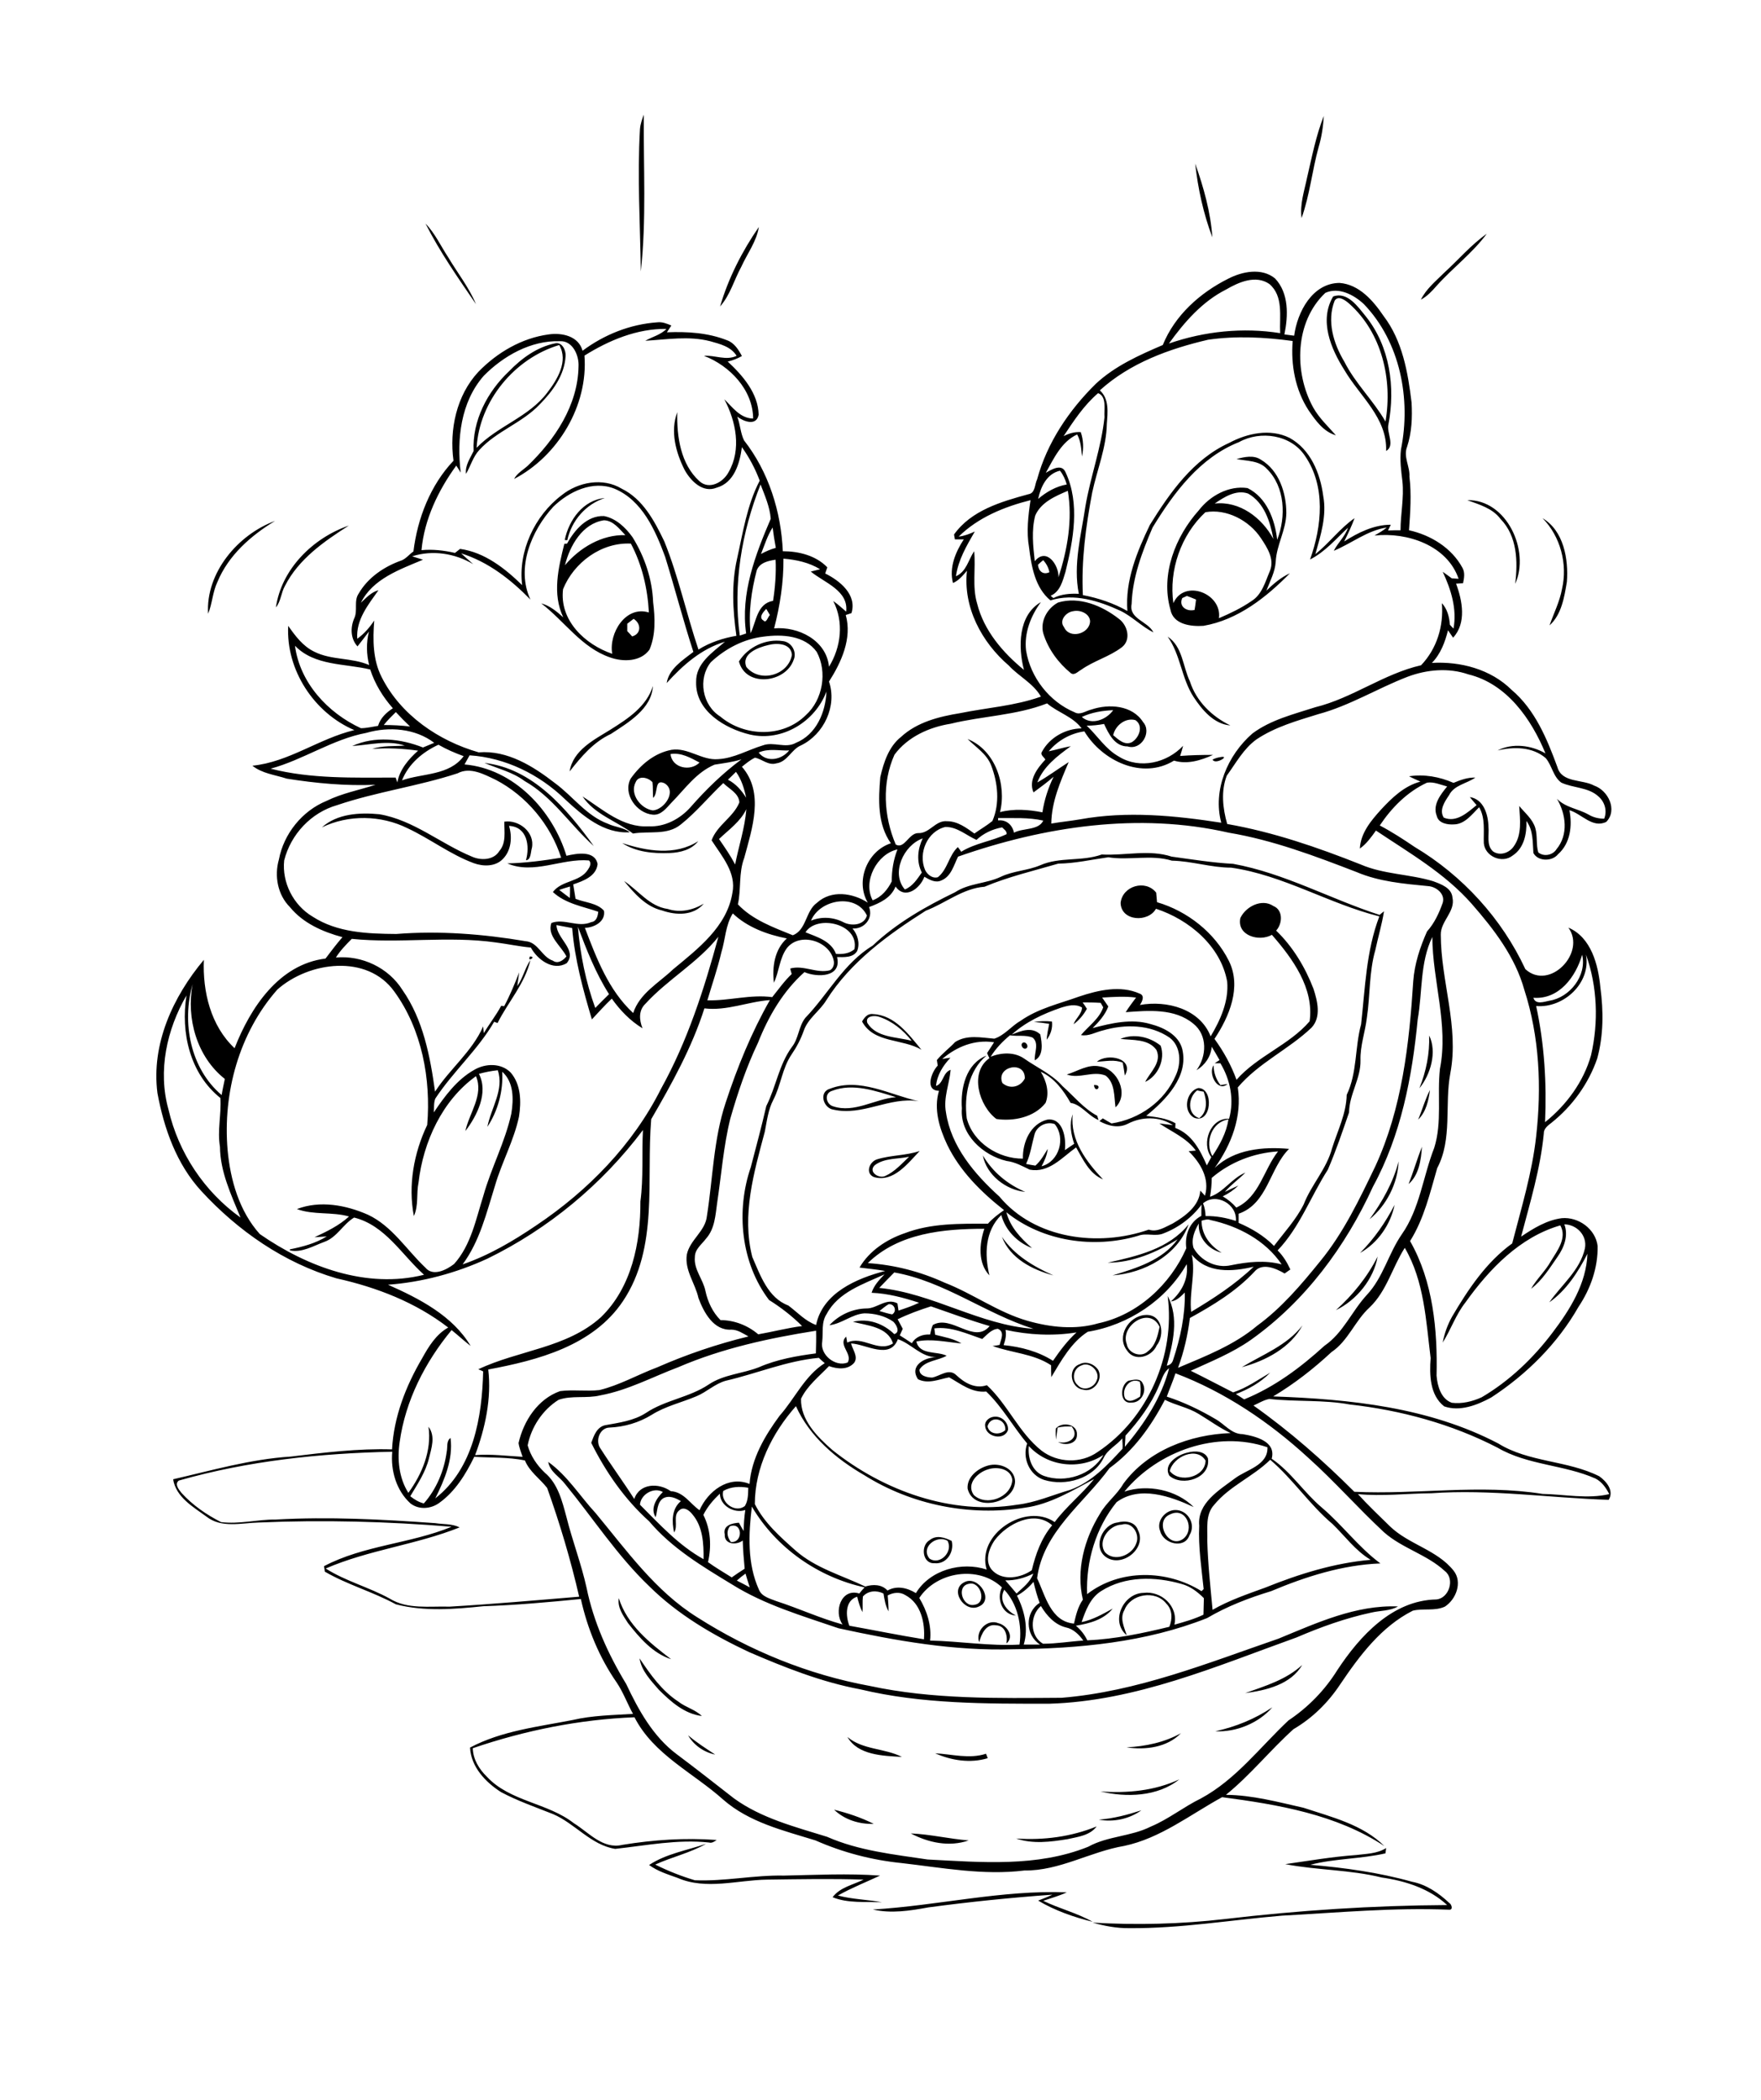 <?xml version="1.0" encoding="utf-8"?>
<!-- Generator: Adobe Illustrator 21.0.2, SVG Export Plug-In . SVG Version: 6.00 Build 0)  -->
<svg version="1.2" baseProfile="tiny" id="Layer_1" xmlns="http://www.w3.org/2000/svg" xmlns:xlink="http://www.w3.org/1999/xlink"
	 x="0px" y="0px" viewBox="0 0 831 991" overflow="scroll" xml:space="preserve">
<path d="M411.9,901c30.5-1.8,60.8-9.3,91.5-8.1c-3.6,1.7-7.4,2.7-11.1,4c7.6,3.7,15.9,5.7,23.3,9.9c-8.9-2.2-17.8-5.3-25.7-10
	c2.2-0.9,4.5-1.7,6.7-2.8c-19.6,1.4-39.1,3.4-58.5,6C429.4,901.6,420.5,903,411.9,901 M639.9,875.3c4.8-0.6,10-0.6,14.2-3.3
	c-0.1,0.6-0.2,1.9-0.3,2.5c-11.7,2.7-23.9,2.4-35.5,5.4c16.2,1.4,32.3,3.6,48,8c6.8,1.3,12.7,5.4,17.7,10.1c1,0.6,1.8,3.2-0.1,3.1
	c-26.3-1.1-52.6,1.4-78.9,2.8c-24,2-47.9,6.1-72,5.9c-5.9,0.1-11.7-1-17.4-2.6c20.8,1.2,41.7,0.7,62.4-1.7
	c34.8-4.1,69.8-6.4,104.9-6.6c-8.4-7.8-19.7-11.4-30.9-13c-14.9-3.7-30.4-3.4-45.5-6.3C617.7,878,628.7,876.1,639.9,875.3
	 M306.3,880c8-5.3,17.9-6.9,26.9-10c-7.5,4.3-16.1,6.2-24,9.8c6,3,12.3,5.5,18.7,7.4c14,0.6,28-2.5,42-2.2c15.1-0.3,30.3-1.1,45.4,0
	c-6.7,3.1-13.5,5.8-19.9,9.4c6.8,1.8,13.9,1.9,20.8,3.2c-7.8-0.4-16,0.6-23.3-2.4c3.5-4.7,9.6-5.8,14.6-8.3
	c-15.1-0.5-30.4-0.2-45.5,0c-14,0.2-28.8,5-42.2-0.8C315.1,884.4,310.4,883,306.3,880 M429.8,865.1c9.2,0.4,18.2,2.6,27.3,3.3
	C448,871.6,438.1,869.5,429.8,865.1 M479.5,867.5c12.9,0.9,26-0.8,38-5.7c-3.2,4.3-8.8,4.9-13.7,6
	C495.8,869.1,487.4,870.2,479.5,867.5 M518.5,858.6c6.9-0.5,13.6-2.3,20.1-4.4C532.9,858.3,525.4,859.9,518.5,858.6 M393.6,853.9
	c6.4,1.6,12.8,3.7,18.7,6.7C405.5,860.8,398.6,858.7,393.6,853.9 M519.3,845.3c12.7,0.9,25.6-0.3,37.2-5.7
	C546.3,847.8,531.5,848.2,519.3,845.3 M441.3,827.3c8,0.4,16.1,2.8,24,0.2c0.2,0.5,0.6,1.6,0.8,2.1
	C457.9,832.1,449,830.7,441.3,827.3 M399.9,819.6c7.2,6.1,17.4,5.2,25.7,9.4C416.7,828.5,404.8,828.2,399.9,819.6 M324.7,818.8
	c4,3.4,8.4,6.2,12.8,9.1C332.2,826.8,327.4,823.5,324.7,818.8 M531.6,824.5c9-0.5,17.8-2.3,25.7-6.7
	C550.7,824.6,540.5,825.8,531.6,824.5 M573.5,816.9c9.6-2.1,18.7-5.8,26.9-11.3C593.9,813.1,583.3,817.4,573.5,816.9 M587.6,798.9
	c9.5-3.4,19.3-6.3,26.9-13.3C609.1,794.9,597.4,797.6,587.6,798.9 M301.8,782.5c5.1,7.6,10.5,15.3,18.3,20.4
	c3.4,2.7,7.9,3.7,11.1,6.8c-8.3-1-14.8-6.9-20.4-12.5C307.1,792.9,302.7,788.4,301.8,782.5 M462.1,774.9c-2-5.3,3.8-11.2,9-9
	c4,0.9,7.8,6.3,3.8,9.6c0.7-3.6-0.5-8.5-4.9-8.6C465.3,766.1,463,771.1,462.1,774.9 M292,754.1c4,12.7,14.6,21.1,24.7,28.8
	c-8.7-2.8-15-10.2-20.4-17.1C294,762.2,291.3,758.5,292,754.1 M457.3,747.3c-6.3,1-3.1,11.3,2.6,9.9
	C465.8,756.4,462.7,746,457.3,747.3 M455.4,746.4c6.4-2.9,13.8,8.5,6.6,11.6C455.2,761.4,447.5,749.9,455.4,746.4 M438.6,735.4
	c4.9,3.4,11.4-3.3,8.5-8.4C441.9,724.1,434.3,730.1,438.6,735.4 M438.7,726.7c3.2-2.6,7.2-1.2,10.4,0.4c1.3,5.2-2.4,11.1-8.1,10.5
	C435.2,738,434.3,729.2,438.7,726.7 M529.3,719.4c-5.9,0.1-11.6,7.8-7.8,13.1c4.5,4.7,12.8,1.3,14.7-4.3
	C538,723.9,534.3,717.8,529.3,719.4 M527.3,718.4c3.6-1,8.3-0.5,9.7,3.6c4.5,8.7-8,18.3-15.5,12.4
	C515.6,729.6,520.4,719.2,527.3,718.4 M552.3,714.5c-8,3.1-1,16.5,5.9,11.7C564.1,721.9,559.8,710.9,552.3,714.5 M554.4,712.5
	c6-0.2,10.2,6.6,6.9,11.9c-2.3,6.7-12.3,4-13.8-1.9C545.5,717.9,549.7,712.7,554.4,712.5 M466.3,693.3c-4.9,1.4-10.5,6.8-6.8,12.1
	c5.9,5.6,17.7,1.2,18.2-7.1C477.1,693,470.5,691.9,466.3,693.3 M466.3,691.5c5.4-1.5,12.5,1.3,12.7,7.5
	c-0.3,10.6-19.7,14.7-22.4,3.4C456.2,696.9,461.5,692.8,466.3,691.5 M258.7,689.8c9.1,6.5,14.9,16.1,22.4,24.2
	c14.6,17.6,28.2,36.8,47.9,49.1c24.8,15.8,52.5,27.1,81.4,32.4c29.7,6.4,60.3,5.8,90.6,5.6c35.6-2.9,68.9-16.4,102.3-27.9
	c18-7.4,36.5-16,56.4-15.2c-3.8,2.2-8.4,1.9-12.6,2.9c-12.1,2.6-23.8,6.8-35.2,11.7c-37.9,13.6-75.9,30.1-116.8,31.3
	c-29.8,0-60,0.2-89.2-6.8c-18.2-3.4-35.6-10.3-52.5-17.6c-17-8-33.6-17.7-47-31c-15.1-14.4-26.5-32.1-39.7-48.2
	C264.1,696.8,259.5,694.5,258.7,689.8 M552,694.1c4.6,5.9,16.7,3,16.9-4.9C564.8,682.3,553.6,687.3,552,694.1 M560.4,685.4
	c3.2-0.9,8.1-0.9,9.6,2.7c1.5,9.4-12.1,13.6-18.2,8.2C548.7,690.8,555.8,686.4,560.4,685.4 M498.2,674.1c2.7-3.4,10.3-2.3,10,2.8
	c0.2,4.6-5.8,5.4-8.9,3.5c5,1.3,10.4-2.3,6.4-7.3c-2.2-0.1-4.5,0-6.6,0.5c-0.3,1.9-0.5,3.8-0.8,5.7
	C498.2,677.7,498.1,675.9,498.2,674.1 M466,673c0.8,3.9,5.8,4.3,8.4,1.8C474.8,669.4,467.5,667.6,466,673 M468.4,668.6
	c3.8-0.9,7.4,2.2,7.3,6c-1.7,5.4-10.5,3.5-10.8-1.7C464.5,670.8,466.5,669,468.4,668.6 M530.9,659.8c2,2.5,5.1,0.4,7.1-0.8
	c0.4-2.3,0.4-4.7-0.1-7C533.1,649.7,529,655.5,530.9,659.8 M532.5,651.5c2.2-0.4,5.6-1.4,6.7,1.2c2.2,3.8-0.7,9.3-5.3,9.1
	C528.1,662.5,528.5,653.5,532.5,651.5 M510.3,644.3c-3.8,1.3-4.8,6.7-1.7,9.3c2.6,3,7.6,1.3,8.9-2.2
	C519.5,647.4,514.3,642.2,510.3,644.3 M509.5,643.7c3.1-1.7,7,0,8.8,2.8c2.3,4.5-2.2,10.7-7.2,9.2
	C505.2,655,503.6,645.7,509.5,643.7 M586,645.1c9.9-6,21.3-10.2,28.6-19.7C609,635.9,597.3,642.1,586,645.1 M531.7,634.2
	c0.7,4.4,6.8,6.6,10,3.4c3.6-2.7,4.6-7.3,5.5-11.5C542.5,616,528.4,625.7,531.7,634.2 M540.2,620.5c8.2-0.8,9.7,9.2,5.6,14.4
	c-2.3,5.4-10.5,7.8-14,2.3C526.7,630.6,532.6,621.1,540.2,620.5 M630.4,618.2c8-7.2,14.8-15.6,19.7-25.3
	C648.2,603.7,640.1,613.5,630.4,618.2 M472.8,583.6c5.9,8.7,14.9,14,24.3,18.2C487.1,599.1,476.7,593.8,472.8,583.6 M522.7,595.8
	c13.8-3.1,28.8-6.4,38.2-18.1c-5.3,14.7-21,23-35.9,24.1c11.2-3.4,23.5-7.1,30.7-17C545.8,590.9,534.5,595.8,522.7,595.8
	 M641.8,591.2c6.7-6.7,12-14.4,16.3-22.7C656.2,577.8,650.2,586.5,641.8,591.2 M646.3,575.3c6-8.3,11.1-17.3,13.7-27.3
	C659.6,558.3,654.3,568.8,646.3,575.3 M463.8,545.2c4.6,7.8,11.6,13.6,20,17.2C474.7,561.5,465.5,554.4,463.8,545.2 M412.8,549.8
	c-3.3,3.1,1.9,6.5,4.9,5.1c4.5-2,7.8-5.8,11.3-9.1C423.7,547,417.4,546.3,412.8,549.8 M414,547c6.5-2,13.5-1.7,20-3.9
	c-5.6,5.8-12.4,15-21.6,12.3C408.1,553.6,410.3,548,414,547 M664.7,558.7c2.3-5.8,4-11.8,6.3-17.6
	C670.6,547.3,669.6,554.4,664.7,558.7 M669.2,528.3c2-4.7,3.3-9.6,5.6-14C674.1,519.3,673,524.6,669.2,528.3 M565.9,527.6
	c4-3,3.6-8.3,2.1-12.5c-0.8-0.1-2.4-0.4-3.1-0.6C560.6,517.9,560.1,525.7,565.9,527.6 M565.4,513.4c7.6-0.1,6.4,17.2-1.9,14
	C558,524.4,559.7,515,565.4,513.4 M516.2,512C520.8,511.6,516.9,516.6,516.2,512 M392.7,514.7c-3.9,1.1-3,6.3,0.4,7.3
	c10.1,3.4,19.7-3.5,29.7-4.3C413.3,514.8,402.5,510.9,392.7,514.7 M391.7,513.7c14-5.4,28.2,2.9,41.8,5.9c-13.8-2.2-26.5,7.1-40.1,4
	C388.5,523,386.2,515.2,391.7,513.7 M579.3,511.5c-4.9,4.1-9.3-5.2-6.6-8.8c0,3.4,1.1,6.5,3.2,9.3
	C577,511.8,578.2,511.7,579.3,511.5 M503.4,507c5.1-1.5,10-5,15.6-3.8c8.4,1.1,13.9,13.1,7.4,19.3c-0.7-5.1-0.2-11.6-4.7-15
	C515.7,505.1,509.4,509.2,503.4,507 M517.6,501c5-4.3,17.9-1.6,13.2,6.5c-0.3-2.1-0.6-4.1-1-6.1C525.8,499.8,521.7,500.8,517.6,501
	 M488.2,535.2c-1.3,4.7-1.9,9.5-4,14c1.5,0.3,2.9,0.6,4.4,0.8c2.5-2.2,4.1-5.1,5.8-7.9c-0.3,3-1.5,5.6-2.9,8.2
	c8.4-2.2,11.5-13.5,6.2-19.9C493.9,529,489.3,531.3,488.2,535.2 M453.9,523c-0.7-9.4,1.9-21.1,11.6-24.9
	c-8.5,7.1-10.6,19.1-9.3,29.6c3,11.5,15,19.1,26.5,19c-0.2-7.6,3.5-16.4,11.5-18.4c7.5-1,9,8.9,8.3,14.4c1.5-1,2.9-2,4.4-3
	c-1.5-4.5-2.4-9.4-0.7-13.9c-1.3,12.2,6.5,22.4,14.3,30.7c-6.5-2.7-9.4-9.4-12.7-15.1c-6.6,4.7-12.8,12.2-21.9,10.5
	c-3.5-1.7-6.9-3.6-10.9-4.1C463.9,545.2,452.9,535.3,453.9,523 M482.4,492.2c1.3-1.2,3.2,1.1,2.1,2.3
	C483.2,495.7,481.3,493.4,482.4,492.2 M674.4,488.6c3.8,7.7,0.7,18.4-4.6,24.9C673,505.5,674.7,497.1,674.4,488.6 M528.7,490.2
	c6.3-2.6,13.7-1.1,19,3.2c2.3,6.4-1.2,14.3-7.3,17.1c2.4-4.7,8-9.3,5.3-15.1C541.9,490.1,534.5,490.9,528.7,490.2 M487.9,482.2
	c2.8-0.4,5.6-0.5,8.5-0.2c0.4,3.1-0.6,6.2-2.5,8.6c0.2-2.5,0.7-5,1.2-7.5C492.7,482.7,490.3,482.4,487.9,482.2 M409.3,482.7
	c4.3,7,13.8,6.5,20.9,8.4c-3.9-5-9.2-9.3-15.3-11.3C412.8,479,408.1,479.3,409.3,482.7 M406.8,482c1.1-1.9,2.6-3.9,5.2-3.5
	c10.3,0.5,16.8,9.6,22.8,16.8C425.8,490,412.3,492.3,406.8,482 M250.1,451.3C253.4,451.4,248.5,454.3,250.1,451.3 M294.5,415.7
	c6.8,4.5,12,12,20.6,13.2c5.8,1.9,11.8,0.6,17-2.5c-4.9,5.8-13.1,5.5-19.7,3.2C304.7,427.8,299.3,421.5,294.5,415.7 M293.6,397.8
	c11.6,3.8,25,6.1,35.9-0.9c-3.2,4.1-8.5,5.4-13.5,5.6C308.4,402.8,300.2,402.1,293.6,397.8 M151.9,390.4c7.2-6.5,17.9-7.1,27.1-6.2
	c16.1,2.7,28.9,13.9,43.7,20c4.2,1.9,10.3,1.7,12.9-2.6c3.4-3.9,2.3-9.2,2.4-13.9c6.9-1,14.5,5,13,12.4c-0.6,1.9-0.4,5.7-2.8,5.8
	c1.9-6.7,0.6-15.8-8-16.2c1.6,5.2,1.1,11.6-2.9,15.6c-3.5,3.7-9.3,3.6-13.7,2c-11.1-4.1-20.6-11.5-31.3-16.5
	C179.8,384.6,164.5,384.3,151.9,390.4 M228.6,360c22.8,2.5,39,21.8,51.6,39.2c-11.1-9.9-19.4-23.2-32.7-30.7
	C241.9,364.3,235,362.7,228.6,360 M575.6,357.3c5.6-1.2-2.2,3.9-3.4,1.1C573.2,357.9,574.3,357.5,575.6,357.3 M288.2,344.2
	c8.1-5.1,16.9-10.8,19.9-20.5c-0.6,10.8-11.6,17.2-19.8,22.6c-8.2,3.8-14,10.7-19.5,17.7C270.4,353.9,280.5,349,288.2,344.2
	 M362.4,304.4c-4.7,1.1-12.7,4.1-10.2,10.3c6.3,7.7,19.8,4,21.5-5.7C373.3,303.4,366.4,303.3,362.4,304.4 M348.7,312.1
	c4.3-6.9,12.7-10.8,20.7-9.6c4.1,0.4,6.8,5.1,5.1,8.9C370.7,322.3,351.9,324.5,348.7,312.1 M551,300.4c7.1,4.7,7.1,14,10.5,21.1
	c3,9.4,10.4,16.6,19.1,20.8c-7.8-0.6-13.4-7.4-17.4-13.5C557.5,320,557.1,308.9,551,300.4 M506.4,288.4c-3.3,0.4-6.8,4.4-4.3,7.5
	c2.5,5.8,12,3.3,12.3-2.7C514.3,289.6,509.8,287.6,506.4,288.4 M499.3,284.3c10-3,20.8,1.5,28.7,7.7c4.1,3,5.9,9.9,1.4,13.4
	c-5.9,4.5-13.3,6.4-19.3,10.7c-1.4,0.7-3,2.7-4.7,1.6c-6-4.9-10.8-11.4-13.1-18.9C490.8,293.1,494.2,287,499.3,284.3 M130.2,286.6
	c2.6-18.1,17.5-32.8,34.4-38.6c-11.6,7.4-23.7,15.8-30.1,28.4C132.6,279.7,132.6,283.7,130.2,286.6 M98.2,289.6
	c-1.2-19.3,14.1-37.4,31.6-43.8c-11.4,6.9-22,16.2-27.2,28.8C100.3,279.4,100.2,284.8,98.2,289.6 M727.9,244.5
	c10,5.9,12.3,19.3,11.5,30c-1.2,7.2-2.5,15.5-8.2,20.6c2-5.7,4.8-11.2,5.9-17.2C739.8,266.2,736.4,253.1,727.9,244.5 M296,294.3
	c0,1.2,0,2.3,0,3.5c0.8,0.8,1.6,1.7,2.3,2.5c4.4-1.2,4.3-6.1,0.7-8.3C298,292.8,297,293.5,296,294.3 M265.7,278
	c-1.8,14.7,10.3,26.1,23.2,30.5c-1.7-9.7,6.3-22.9,17.3-19.5c-0.6-11.3-3.2-22.5-8.5-32.5C283.8,255.8,270.8,265.4,265.7,278
	 M266.6,266.7c7-8.3,17.4-14.5,28.5-14.2c-2.8-2.9-5.7-6.9-10.1-7C274.8,247,268.9,257.5,266.6,266.7 M267.6,256.5
	c3.5-6.4,9.4-13.3,17.4-13c5.7,1.1,10.2,5.4,13.5,10c5.7,9.2,9.3,19.8,9.7,30.6c0.9,7.4,1.3,15.3-1.7,22.4
	c-4.1,5.8-12.5,5.9-18.6,3.7c-13.5-4.6-21.5-17.1-32.5-25.5c4.1,1.1,7.4,3.9,10.4,6.6c-5.3-11.1-2.3-23.4,0.5-34.7
	C266.6,256.6,267.3,256.5,267.6,256.5 M692.4,236c18.6-0.4,29.7,23.9,22.6,39.5c1.3-10.5,1-22.5-6.9-30.6
	C704.3,239.8,698.1,238.1,692.4,236 M266.5,254.8c1.9-9.4,8.7-18.9,18.9-19.8c-9,2.9-15.7,10.7-17.7,19.9L266.5,254.8 M557.9,282.2
	c-1.8,4,2.1,6.5,5.8,5.6c0.3-1.6,0.5-3.2,0.7-4.9c-1.4-0.6-2.9-1.2-4.3-1.7C559.5,281.5,558.4,282,557.9,282.2 M568.8,241.7
	c-11.5,10.7-17.3,27.4-15.1,42.9c5.1-11.6,23.1-4.6,21.5,7.1c5.4-2.3,10.6-4.8,15.4-8.1c5-3.1,6.5-9.2,8.7-14.3
	c2.2-5.5-1.3-10.9-4.3-15.4C589.5,245.6,578.8,239.9,568.8,241.7 M573.2,237.6c11.8-1.3,22.3,6.7,27.7,16.7
	c-1.5-8.1-4.3-17.1-11.9-21.4C583.4,230.9,577.7,234.5,573.2,237.6 M583.5,216.6c3.7-1,8.1-2,11.5,0.3c8.6,5.1,12,15.7,12,25.2
	c-0.1,8-4.6,15-5,22.9c-0.3,4.9-2.7,9.2-4.4,13.7c3.3-3.2,6.9-6.3,11.1-8.2c-11.2,11.4-24.6,22-40.8,24.8
	c-5.9,0.4-14.3-0.6-15.6-7.7c-4.7-16.5,2.3-34.4,13.4-46.8c5.3-6.9,14.2-11.8,23-10.5c9.1,4.5,12.9,14.9,14,24.4
	c4.2-10.8,3.8-24.9-4.9-33.5C594.1,217.2,588.4,217.6,583.5,216.6 M224.9,211.3c9.9-10.3,24.7-14.5,33.4-26.1
	c4.7-6.1,10-14.8,5.6-22.4C242.8,169.1,226.2,189.2,224.9,211.3 M240.2,175.2c6-6.2,13.3-11.5,21.8-13.2c3.3-0.7,5.1,3.3,4.9,6
	c-0.5,9-6.1,16.6-12.2,22.8c-8.3,8.8-20.4,12.6-28.5,21.5c-3,3.2-4.1,7.6-6.3,11.3c-0.5-4,2-7.4,3.6-10.8
	C222.8,198.5,230,184.8,240.2,175.2 M629.8,141.9c-3.8,9.6-0.5,20.3,4.6,28.8c5.2,10.3,13.7,18.3,19.4,28.2
	c3.4-19.8-1.7-41.9-17.1-55.6C635,141.8,631.5,139.1,629.8,141.9 M629.1,139.9c6.8-2.5,11.8,5,15.5,9.5
	c11.3,14.2,13.9,33.3,10.6,50.8c-1,4,3.3,10-1.1,12.6c0.6-15.6-12.5-25.9-19.7-38.2C628,164.5,622.4,151.2,629.1,139.9 M492.2,775.6
	c6.4,0,12.7-1.1,19-1.5c-2-2.8-4.7-5.5-8.2-6.2c-5.3-1.3-9.1-5.6-11.8-10.1C485.9,762.3,485.9,772,492.2,775.6 M407.2,753.3
	c-0.3,2.5,0,4.9-0.2,7.4c-1.2-2.3-1.9-4.8-2.5-7.3c-5.8,1.8-5.5,9-3.7,13.7c11.7,2.1,23.4,4.5,35.2,6.4c0.6-7.7-1.4-16.9-8.7-20.8
	c-2.6-1.7-5.8-1.3-8.4,0.1c0.2,2.5,0.4,5,0.4,7.5c-1.5-2.6-1.9-5.5-2.4-8.4C413.7,750.3,409.7,750.5,407.2,753.3 M479.9,752.9
	c3.6,7.1,5.5,15.4,3.2,23.1c2.6,0,5.1,0,7.7,0c-7-4.5-7.3-15.1-0.2-19.7c-1.2-3.2-2.1-6.5-2.9-9.9
	C485.5,749,482.9,751.3,479.9,752.9 M519.7,750.7c-5.2,3.2-7.4,9.2-9.3,14.7c5.3-1.1,10-3.8,14.7-6.4c-4.3,5.3-10.9,7-17.4,8.1
	c2.3,1.9,4.1,4.2,5.4,6.9c13.1-0.6,26-3.3,38.7-6.4c1.5-3.7,1.5-8-1.4-10.9c-5.1-6.6-16.8-4.7-19.8,3c-2.3,3.9-0.1,8.1,1.1,11.9
	c-7.9-6.5-1.7-19.8,7.9-20c8.4-1.1,16.5,6.3,14.6,15c4.7-1.3,9.3-2.6,13.7-4.7c0.1-2.6,0.1-5.2,0.2-7.8c-3-3-6.4-5.6-10.5-6.7
	C545.1,743.8,530.9,743.6,519.7,750.7 M474.4,745.7c1.8,2,3.5,4.1,5.3,6.2c3-2.8,6.5-5.4,7.9-9.4C483.5,744.6,479,745.8,474.4,745.7
	 M433.8,754c3.6,6,5.9,13,5.1,20.1c14.1,0.3,28.1,2.7,42.2,1.9c1.3-9.1-0.9-19.1-7.2-25.9c-2.8,5.2,1.1,9.9,5.5,12.2
	c-6.5-0.4-9.3-7.9-6.6-13.3C461.8,738.5,442,741.5,433.8,754 M347.7,745.8c2,1,4.1,2.1,6.1,3.2c-0.7-2.2-1.4-4.4-2-6.5
	C350.4,743.5,349,744.6,347.7,745.8 M344.4,720.2c-1.8,2.5-1.2,5.1,0.5,7.4C350.8,728.1,350.5,717.9,344.4,720.2 M469.5,726.6
	c-3,4.2-5.2,10.8-0.8,14.8c4.9,4.6,13.1,3.1,18.2-0.5c1.8-7.6,4.5-15.1,9.6-21.2C488.1,712.3,475.3,719,469.5,726.6 M358.1,750
	c1.3,3.4,5.3,4.3,8.3,5.5c10.5,3.4,20.6,8.1,31.2,11c-4.3-6-0.7-17.3,7.9-14.6c0.8-1,1.6-2,2.5-2.9c-22-4.8-41.8-18.7-53.2-38.1
	C353.2,723.8,352.6,737.8,358.1,750 M331.9,714.8c3.5,6.9,3.9,14.9,2.2,22.3c3.6,2.6,7.4,4.8,11.2,7.2c2-1.4,4-2.8,6.1-4.1
	c-0.4-4.4-0.8-8.9-0.9-13.3c-3,2.3-8.8,1.9-8.5-2.9c-1-4.3,3.6-5.3,6.7-5.5c0.7,1.3,1.4,2.6,2.2,3.9c0.1-3.3,0.3-6.6,0.8-9.9
	c-5.2,1.8-11.9-2-12-7.7C336.5,707.8,333.8,711,331.9,714.8 M302,710c9.3,9.3,18.3,19.2,30,25.7c0.1-7.3-0.3-15.4-5.3-21.2
	c-1.4-1.8-4-3.8-6.1-1.9c-3.3,2.5-0.4,7.3-2.5,10.5c-1.1-5.2-1.2-11.1,3.2-14.8c-2.5-1.5-5.6-2.9-8.4-1.3c-2.9,2-2.6,5.9-3.5,8.9
	c-2.7-4.1,0.4-9,3.4-11.9C308.4,701.5,302.3,705.2,302,710 M341.3,703.5c-1.5,5.4,5.7,10.7,10.2,7.1c1.6-2.6,1.5-5.7,1.6-8.6
	C349.1,701.3,345,701.4,341.3,703.5 M573,710c-4.3,4.6-3.1,11.3-3.3,17c0.3,10.9,1.5,21.8,2.5,32.6c7.8-4.5,16.4-7.4,24.9-10.5
	c15.9-6.4,32.5-11.6,49.7-13.1c-7.2-4.3-12.1-11.2-18-16.9c-10.8-9.1-18.6-21.1-29.4-30.3C591.3,696.8,580.3,701.1,573,710
	 M84.4,698.6c-2.2,1.6,0,4.3,1.3,5.9c5.2,5.7,11.7,10.2,18.6,13.7c8.6,1.1,17.2-1.3,25.8-1.2c25.1-1.4,50.3-0.1,75.3,1.7
	c3.8,0.6,7.9,0.2,11.5,2c-20.5,8.2-42.9,10.6-63.2,19.4c9.4,6,20.4,8.8,30.2,14.2c8.4,5.2,18.8,3.5,28.2,3.8
	c20.4-1.2,40.8-3,61.2-4.7c-4-17.4-9.1-34.5-15.1-51.3c-3.4-4.4-8.3-7.6-10.5-13c-7.9-1.6-15.9-1.2-23.9-1.7
	c-4,8.2-9,16.4-16.6,21.8c-3.9,2.8-9.5,3.3-13.5,0.2c-6.7-6.1-9.4-15.5-8.6-24.4C151.1,685.7,117,689.3,84.4,698.6 M485.5,682.3
	c-0.6,5.5,1.4,12,7.1,14.1c10.1,3.6,22.7-0.5,28.1-9.9C509.8,693.8,494.4,692.1,485.5,682.3 M530.6,703.8
	c10.9-3.6,24.5-0.9,32.7,7.3c-11-5.1-25.5-10.3-36.4-2.3c-9.8,12.1-14.5,27.9-13.9,43.4c15.5-12,37.7-11.6,54-1.4
	c0.3-0.3,0.8-0.8,1-1c-1-9.9-2.6-19.9-2.1-29.9c-1-10.7,9.5-16.8,16.8-22.3c5.5-4.2,15.7-6.1,15.4-14.7
	C574.3,674.7,546.3,684.7,530.6,703.8 M356.2,709.7c4.4,8.8,12,15.5,19.2,21.9c9.4,8.3,21.8,11.7,32.9,17c3.6-1.1,7.8-1.1,10.5,1.9
	c4.4-2.5,9.3-1.3,13.4,1.2c6.7-11,21.6-15,33.4-11.1c-5-16.7,18.4-31.8,32.1-22.4c5.5-7.4,12.8-13.1,18.6-20.3
	c-10.4,5.5-20.8,11.9-32.6,13.5c-26,4.2-53.5-1.3-75.8-15.3c-13.3-7.7-25.9-18.3-32.3-32.6C364.3,676.2,356.2,692.6,356.2,709.7
	 M523.6,692.7c-12.2,16.7-31.4,30.1-34.2,52c3.9,8.2,6.4,20.4,17.4,21.4c0.9-3.9,1.8-7.9,4.2-11.3c-3.3-13.9,0.7-28.7,8.1-40.6
	c3-5.3,8-8.9,11-14.1c11.6-15.8,31.5-23.2,50.6-23.9c-5.3-2.5-10-6-15-9c-5-3.1-10.9-4.1-16-6.7C543.3,672.8,535,684.5,523.6,692.7
	 M591.5,663.2c17.1,12.1,32.8,25.9,47.6,40.7c29.6,1.4,59.3-3.7,88.8,1c10.4,0.2,21.3,2.5,31.5,0.1c-1.5-2.9-3.4-5.7-6.4-7.3
	c-14.8-6.6-32.1-6.3-46.3-14.6c-21.7-11.2-45.6-17.7-69.8-20.4c-12.5-2.3-25.3-1.2-37.9-2.6C596.3,660.6,594,662.1,591.5,663.2
	 M546.9,653.9c-3.7,8.8-9.4,16.5-15.8,23.5c-0.1,1.7-0.2,3.5-0.3,5.3c9.2-10.9,17.3-23.2,20.9-37.1
	C549,647.5,548.3,650.9,546.9,653.9 M342.5,651.5c-5.1,1.4-9,5.3-13.8,7.3c-7.1,3-14.7,4.7-21.2,8.8c-6,3.7-12.9,5.7-19.9,6
	c-4.7,0.1-6.9,6.5-4.1,10.1c5.1,8,10.7,15.6,15.8,23.6c2.5-7.5,11.6-7.7,17.2-3.7c6.2,0.4,9,5.8,13.6,9c3.9-8.9,13.6-16.5,23.6-12.4
	c0.9-12,7.2-22.7,14.2-32.2c7.2-8.1,11.8-18.8,21.3-24.8c-1-0.8-1.9-1.6-2.8-2.5C371.2,642.1,357.2,648.1,342.5,651.5 M423.7,631.9
	c-3.7,9.9-15.1,2.3-22.1,2c0.7,2.9,3.5,6.2,1.5,9.1c-3,3.5-8,3-11.9,1.6c-4.7,4.9-10.3,9.3-13.2,15.4c-0.3,10,7.7,18,14.8,24.2
	C417,703.5,448.9,715,480,710c8.7-1,16.7-4.6,25-7c10.2-3.7,17.6-11.7,24.7-19.4c0.2-1.6-0.1-3.3-0.1-4.9c-2.7,3.3-6.9,5.2-8.8,9.2
	c-4.9,9.9-18,13.5-28.1,10.4c-7-2.3-10.4-10.4-8-17.2c-6.7-8-11.7-17.2-19.3-24.5c-6.8,0.7-12-3.6-17.5-6.7
	c-4.8,0.9-9.8,3.3-14.7,0.9c-4.3-6.4,3.2-10.4,8.7-10.4C434.6,640.4,430.2,634.1,423.7,631.9 M474.5,627.5c0.5,2.5-0.1,4.9-0.9,7.2
	c8.2,0.8,16.4,3,23.3,7.4c3.3-4.8,6.8-9.5,11.1-13.4C496.8,630.5,485.4,629.9,474.5,627.5 M320.1,645.1
	c-12.2,4.6-23.8,10.9-36.8,13.3c-6.5,1.6-13.4-0.1-19.7,2.1c-7.5,4.7-12.9,12.8-14.6,21.5c1.4,5,4.4,9.4,8.1,12.9
	c6.2,5.2,8.2,13.5,10.2,20.9c2.8,11.2,7,22.1,9.5,33.4c3.3,16.2,10.2,31.4,18.7,45.4c5.8,12.3,12.7,24.8,23.8,33.1
	c9.1,6.8,18.1,13.9,27.1,20.9c13,9.4,28.8,13.4,43.9,18.1c15,6.6,31.4,8.3,47.4,10.7c25.3,1.3,51.7,3.7,75.8-6
	c9.2-5.1,20.2-4.8,29.5-9.5c8.4-3.5,15.5-9.3,23.7-13.3c16.5-8.9,27.9-24.2,41.3-36.8c9.3-6.2,17.2-14.3,23.1-23.8
	c10.6-16.1,26-32.9,46.7-33.3c6-0.5,8.9-9.7,4-13.4c-8.4-7.8-20.1-10.7-28.7-18.3c-12.3-11.4-23.3-24-35.8-35.2
	c-18.3-16.8-39.3-31-62.6-39.8c-1.2,3.7-2.8,7.3-4.1,11c8,2.6,15.7,6.3,23,10.6c4.3,2.4,7.5,7.1,12.8,7.1c6.1,1,15.9,3.4,13.7,11.6
	c9.2,6.3,15.2,15.9,23.6,23c9.8,8.3,17.4,18.8,27.7,26.4c-17.9,0.7-35.2,6.2-51.6,13.1c-10.5,3.2-20.7,7.1-30.2,12.7
	c-29,11.5-60.6,14.4-91.5,14.7c-27.8,0.9-55.3-4-82.4-9.9c-17.2-5.9-34.8-11-50.3-20.7c-14-8.5-28.4-17.1-39.1-29.8
	c-11.5-10.3-20.5-23.3-27.3-37c1.2-3.3,2.6-7.4,6.5-8.3c6.6-1.2,13.6-2.1,19.3-5.8c9.1-6.1,20.5-7.3,29.6-13.4
	c7.1-4.8,16-5.1,23.8-8.2c8.5-3.7,17.7-5.3,26.8-6.5c0.1-3.6,0.2-7.1,0.1-10.7C362.9,631.4,340.8,636.2,320.1,645.1 M439.3,616.4
	c-5.3,1.7-10.6,3.6-15.7,6.1c0.8,1.5,1.6,3,2.4,4.5c-0.5,1-0.9,2.1-1.4,3.1c1.9,1.2,3.8,2.4,5.7,3.7c1.8-3.1,5.2-4.3,8.6-4.1
	c0.4-1.5,0.6-3.1,1.3-4.5c8.8-5.1,19.5,9.3,26.8,0.5C457.7,623,448.5,619.6,439.3,616.4 M419.3,615.4c-1.5,0.9-2.9,2.1-4.3,3.2
	c2,0.6,3.9,1.2,6,1.6C423.5,618.7,422,615,419.3,615.4 M414.9,607.7c25.2,2.5,47.3,17.5,72.8,19.3c-22.6-7.1-42-22.4-65.7-26.6
	C419.6,602.8,417.3,605.2,414.9,607.7 M390.1,620c-2.6,3.9-1.6,8.6-2.1,13c-1.2,6.2,6.2,12.2,12,9.9c2.5-4.1-4.8-8.4-0.7-12.2
	c0.1,0.7,0.4,2.1,0.5,2.8c7.3-3.5,14.5,4.9,21.6,0.4c-2.5-7.9-12.1-8.4-18.9-10.2c7.2-1.8,14.3,0.8,19.5,5.8c3-0.9,1-4.5-0.5-5.9
	c-3.9-2.7-8.8-3.9-13.6-3.9c-5.9,0.4-10.6,4.9-16.5,5.6c4.4-4.8,10.9-7.8,17.4-7.9c5.1,0.1,9.4-5.2,14.7-2.4
	c0.1,0.9,0.4,2.6,0.5,3.4c3.3-1.1,6.6-2.2,9.7-3.7c-7.3-2.4-14.8-4.4-22.4-4.7c1.1-3.5,3.6-6.1,6.1-8.7
	C407.5,605.9,395.6,609.6,390.1,620 M513.3,628.4c-7.8,5-12.5,13.6-17.2,21.4c-0.1-1.9-0.1-3.7-0.1-5.6c-8.3-5.5-18.6-5.8-27.6-9.1
	c0.8-0.1,2.5-0.3,3.3-0.5c0.6-2.6,2.6-6.1-0.8-7.6c-3.1,0.2-5.2,2.9-7.4,4.8c-7.3-2.5-14.8-6-22.6-5c0.1,0.8,0.3,2.2,0.4,3
	c4.2,1.1,8.7,1.8,12.4,4.1c-7.1-0.6-14.2-2.4-21.3-0.9c1.6,6.5,9.6,4.4,14.3,6.7c-4.1,2.4-10,2.2-12.8,6.5c-0.2,3,3.7,3.8,6,3.8
	c3.7-0.7,7.8-4.5,11.3-1.2c3.9,3.7,9,6.7,14.5,4.8c9.9,9.2,15.1,22.4,25.8,30.9c7.6,5.8,18.6,6.2,26.5,0.6
	c23.6-15.7,36.7-45.5,33-73.6c5.5,10.3,2.5,22.3-0.4,32.9c1.6-0.3,2.6-1.3,3-2.8c3.4-10.2,5.7-20.9,5.5-31.7
	c-1.9,1.8-3.8,3.9-6.6,4.2c5.1-4.5,8.4-10.6,7.5-17.6C550.2,613.5,532.6,625.2,513.3,628.4 M562.4,592c1.9,8.9-1.3,17.9-0.3,27
	c10.4-6.2,20.7-12.9,29.5-21.3C581.5,600.1,569.6,601,562.4,592 M567,576c0,6.6,4,11.8,9.5,15.1c-6.3-1.5-11.3-7.2-10.8-13.8
	c-2,3.4-3.7,7.4-2.5,11.5c3.4,6.1,10.7,9.8,17.7,8.2c7.9-1.6,16-2.5,23.9-0.4c-7.6-11.3-20.5-18.1-33.5-20.9
	C569.8,575.1,568.4,575.6,567,576 M549,582c-3.8,1.6-8-0.4-11.9,1.1c-20.9,6.2-45.1,2.7-62.2-11.1c1.8,7,6.8,12.3,12.1,16.9
	c-6.9-2.6-12.6-8.4-14.5-15.6c-7.7,7.5-8,18.6-5.6,28.5c-5.5-5.8-4.8-14.9-2.4-22c-19.3,0-40.5,2-55,16.2c12.5,0.8,24.8,4,36.2,9.2
	c13.4,5.2,25.2,14,39.1,18c10.8,3.1,22.6,4.4,33.5,1.2c18.6-4,34-18.3,41.5-35.4c-0.8-6.1,1.4-12.3,7.1-15.3c0-1.8,0-3.5,0.1-5.3
	C562.5,574.5,556.1,579.3,549,582 M567.7,567.8c0.8,1.9,1.1,3.9,1.2,6c4.9-0.1,9.7,0.8,14.3,2.3
	C583.9,568.1,573.8,562.6,567.7,567.8 M571.8,555.8c0,3-0.3,6-0.8,8.9c6.5-2.2,10.3-8.8,16.7-11.4c-3.1,3.1-6.8,5.7-9.7,9.1
	c2.1-1,4.3-2.1,6.4-3c-2.2,2.1-4.7,3.8-7.4,5.1c2.4,1.4,4.6,3.2,6.4,5.3c10.9-5,12.9-17.9,19.7-26.5
	C591.7,544,580.5,548.3,571.8,555.8 M230,593.9c-14.8,6.8-30.7,11.1-46.9,12.3c14.7,6.5,30.5,14.6,39,28.9c-3.1-2.4-6-5.1-9-7.5
	c-12.5,15.1-21.8,33.3-24.5,52.8c-1.2,8.1-0.4,16.9,4.1,24c6.5-8.9,11.1-20,9.5-31.2c3.4,4.5,1.4,10.1,0.2,15
	c-1.6,6.5-5.4,12.1-8.8,17.8c1.9,1.5,4,2.8,6.4,3.4c6-6.8,9.6-15.5,10.8-24.4c0.5-2.2-0.3-5,1.8-6.5c1.3,10-2.8,19.7-7.2,28.5
	c18-14,22.1-38.4,22.6-59.9c-0.6-0.3-1.7-0.8-2.3-1c18.9-9,41.8-10,57.9-24.6c14.5-14.1,18.7-35.1,18.6-54.6
	c1.5-11.2,0.6-22.5,1.2-33.7C284.1,558.9,258.7,579.9,230,593.9 M572.1,545.5c3.5-5.3,6.6-10.9,7.6-17.3
	C571.8,529.3,568.4,539,572.1,545.5 M473,511c3.4,3.1,8.5,2,10.6-2.1C483.9,500.2,469.8,503.1,473,511 M510.9,473c0.7,1,1.4,2,2,3
	c-1.6,2.9-3.7,5.4-6.3,7.3c1-2.8,3.9-4.8,4-7.9c-3.1-1.9-6.8-0.9-10,0.1c-8.4,2.9-16.6,6.7-23.2,12.7c4.4-1.8,9.5-3.9,13.5-0.1
	c0.8,4,1.7,10-2.6,12.2c-0.3-3.5,2.2-8-1-10.7c-3.4-1.4-7.2-0.5-10.7-1.1c-3.5,2.9-6.7,6.2-9.1,10.1c5.1-2,11.2-2.3,15.8,0.9
	c6.1,4.3,13.1,7.3,18.1,13c5.4,4.8,10,10.6,16.4,14c0.1,0.5,0.4,1.5,0.6,2c-4.8-1.9-8.2-7.4-13.2-8.1c-3.4-6-7.7-11.8-14.1-14.7
	c2.7,4.3,4.2,9.9,2.3,14.7c-5.3,6.8-15.1,8.8-23.2,7.6c-8.2-6.1-12.9-22-3.3-28.7c-0.4-0.8-0.8-1.6-1.1-2.4c1.1-1.7,2.2-3.4,3.3-5.1
	c-9.1-1.4-17.6,2-24.5,7.9c1-0.2,2.9-0.5,3.9-0.6c-3.5,3.7-6.3,8.1-6.8,13.3c3.6-1.2,3.1-6.3,6.9-7.6c-0.6,6.7-3.5,13.2-2.2,20.1
	c2.4,16.1,13.5,29.1,25.2,39.7c16.7,20.1,46.8,23.9,70.5,15.6c4,1.4,7.8-1.3,11.3-2.9c5.8-3.4,12.5-8.2,13-15.5
	c0.6,0.6,1.7,1.8,2.2,2.4c2.4-8.1-2.2-15.6-7.7-21c0.8-0.1,2.5-0.2,3.4-0.3c-4.4-6-11.3-8.8-17.2-12.8c1.6,0.2,4.8,0.6,6.4,0.8
	c-6.3-4.2-14.6-4.1-21.2-0.7c-4.5,2.3-9.3,1.1-13.5-1.2c0.5-0.4,1-0.8,1.6-1.3c1.3,0.8,2.7,1.6,4.1,2.4c13.1-2,25-10.3,30.3-22.6
	c2.7-5.7,2.5-13.9-2.9-17.9c-9.2-6.3-21.1-6.4-31.4-3.4c-3.5,0.8-6.8,2.9-10.4,2.2c3.6-4.3,8.6-7.6,10.5-13.1
	c-0.3-0.5-0.9-1.6-1.2-2.1C516.2,473,513.6,473,510.9,473 M332.4,475.8c-5.9,18.5-15.4,35.6-25.1,52.3c-2.4,28.6,3.6,60.5-13.3,85.8
	c-14.1,21.1-40.1,27.9-63.6,32.3c1.6,13.6-1.4,27.6-6.2,40.4c7.5-0.6,15,0.4,22.4,0.8c-0.7-2.2-1.6-4.3-1.9-6.5
	c2.4-10.5,9.1-20.8,19.6-24.5c6.2-0.8,12.4,0.2,18.6-0.5c9.5-2.3,18.1-7.3,27.2-10.7c13.9-6.1,28.3-11,43.1-14.6
	c-2.6-1.4-5.1-3.2-8.1-3.2c-8.4,0.5-13-8.2-15.5-14.9c-1.5-6.9-6.6-13.1-5.5-20.5c1.4-7,8.8-11,9.5-18.3c2.8-17.8,3.1-36.1,8.8-53.3
	c5.5-16.8,12.2-33.2,20.9-48.5C353,472.6,343,477.1,332.4,475.8 M520.1,470.7c1,1.4,1.9,2.7,2.9,4.2c-1.5,4-4.4,7.2-7.4,10.2
	c8.8-2.3,18.3-4.6,27.3-1.9c6.2,1.6,13.3,5.1,15,11.8c3.1,13-7.8,24-17,31.5c4.7,0.6,9.6,1.1,13.8,3.5c0,0.7-0.1,1.5-0.1,2.2
	c7.9,3,11.7,10.4,14.9,17.7c0.7-1.3,1.4-2.6,2.1-3.9c-4.9-6.5-0.4-18.7,8.4-18.1c2.5-8.9,0.6-18.4-4.1-26.2c-0.7,0-2,0-2.7,0
	c0.8-0.5,1.5-1,2.3-1.5c-1.2-2.1-2.4-4.2-3.7-6.3c-0.4,4.7-3.2,8.7-7.2,11.1c4.9-6.6,5.3-16.6-1.5-22c-8.8-7.3-21.2-6.2-31.9-5.4
	c1.5-2.4,3.2-4.6,4.9-6.9C530.7,470,525.4,470.4,520.1,470.7 M88,469.7c-9.3,16-13.6,35.6-8.5,53.8c4.7,20.4,16.9,38.8,34,51
	c-4.4-10.7-9.6-21.6-9.7-33.4c-1.3-7.7,0.7-15.3,0.2-23C89.6,506.6,85.2,487.2,88,469.7 M90.9,464.4c-5.2,18.1-1.1,39.8,13.7,52.3
	c0.4-2.6,1-5.1,1.5-7.6C92.9,498.7,87.8,480.5,90.9,464.4 M130.9,466.9c-18.1,20.5-25.8,48.8-23.5,75.7c1.3,14.2,5.5,28.9,15.2,39.7
	c22.2,15.4,50.3,26,77.5,19.2c-10.6-9.5-18.3-23.3-33-27c-5.3,3.2-8.1,9.4-14.1,11.5c-5.2,1.9-10.5,5.2-16.2,4l0-0.5
	c6-1.2,12.1-2.8,17.4-6.1c-1.4,0.1-4.3,0.3-5.8,0.4c5.8-2.7,11.6-5.5,16.3-9.8c-8-2.3-16.7-0.6-24.6-3.5c10.9-4.2,23.2-1.9,33.6,2.7
	c11.4,5.4,18.1,16.5,27,24.9c3.6,4.4,10,1.1,13.6-1.7c8-8.9,10.3-21.2,13.8-32.2c3.7-13.2,10.3-25.4,13.2-38.8
	c1.1-6.7,1.2-14.8-4.3-19.7c0.5,9.1-2,18.4-7,26c1.7-8.9,8-17.5,4.9-26.7c-3,0.3-6,0.9-8.9,1.7c4.6,8.9-0.9,19.8-6.4,27
	c1.8-8.5,8.8-17.1,5-25.9c-15.9,11.4-24.9,31-27.1,50.2c-1.1,5.3,0.1,10.8-2.2,15.8c-2.8-14.5,0-29.8,6.3-43
	c1.8-21.7-2.5-45-15.5-62.9C173.3,450,145.8,453.7,130.9,466.9 M748.4,450.4c2.5,13.4-10.5,25.4-23.5,24.3c3.9,18,5,36.4,4.2,54.8
	c10.1-8.1,18.2-19.1,21.7-31.6C754.4,482.3,753.8,465.4,748.4,450.4 M723.6,470.8c1,3.4,5,1.9,7.5,1.4c9.7-1.5,17.8-11.9,15.5-21.7
	C743.6,460.9,735.7,471.7,723.6,470.8 M669,481c-2.6,27.2-7.9,54.7-21.1,78.9c-12.9,28.3-32.1,54.2-57.6,72.3
	c-8.8,6.2-18.8,10.2-28.4,14.6c6.7,3.3,13.3,6.8,20,10.2c6.4-2.1,11.8-6,17.5-9.3c-4.5,4.6-10.2,7.8-16.2,10.1
	c1.3,0.8,2.6,1.6,3.9,2.5c14.3-5.8,26.6-15,37.9-25.3c8.8-6,12.9-16.3,20-24c7.7-8.2,10.2-19.5,16.5-28.6
	c8.5-12.1,10-27.3,15.3-40.8c3.8-12.1,1.3-24.9,2.7-37.3c4.1-20.8-3.5-41.4-3.6-62.2C670,454.3,671.3,468,669,481 M272.7,437.3
	c1.1,13,3.7,26,8.2,38.3c2.2-2.2,4.3-4.4,6.5-6.5C281.1,459.2,276.8,448.2,272.7,437.3 M262.6,436.5c0.1,6.4,10,11.8,4.8,18
	c-6.4,3.8-13.8-1.7-16.9-7.4c-5.5-0.5-11-1.7-16.5-2.4c-22.6-3.2-45.4,0.6-68-1.7c-2.7,2.7-5.4,5.5-7.5,8.8
	c12.3-1.1,24.8,4.8,31.4,15.3c9.8,14,13.1,31.4,15.4,48c6.9-10.7,17.5-18.9,22.7-30.8c0.1,0.8,0.2,2.4,0.3,3.2
	c2.6-4.4,5.8-8.4,8.2-12.9c0.4,0,1.1,0.1,1.4,0.2c2.8-5.2,5-10.6,7.1-16c-0.2,1.6-0.7,4.9-0.9,6.5c2.7-3.8,3.6-8.5,6.2-12.3
	c-2.6,11.2-10.5,19.7-15.5,29.7c-0.4-0.1-1.2-0.4-1.6-0.6c-7.7,13.3-19.4,23.5-27.8,36.3c-0.8,2.1-0.5,4.4-0.7,6.5
	c5.2-7.7,10.9-15.5,19.1-20.1c5.3-3.1,12.7-3.3,17.2,1.3c4.9,5.7,5,13.8,3.9,20.8c-2.4,11.3-8.1,21.5-11.3,32.5
	c-4,12.8-7.2,26.3-15.3,37.2c12.5-4.3,24-11.1,34.9-18.5c24.3-16.3,45.5-38,58.7-64.3c12.5-22.5,20.4-47.1,27.1-71.8
	c-9.8,12.3-23.9,20.1-34.4,31.6c-3.3,3.1-3,7.6-1.4,11.6c-5.8-3.5-10.6-8.5-14.5-14c-3.3,3.1-6.3,6.5-9.4,9.8
	c-4.2-14.1-8.1-28.4-9.3-43.1C267.5,437.4,265,437,262.6,436.5 M380.1,439.9c5.1,2.1,12.1,4,14.4,10.2c3.1,0.2,6.2-0.1,8.7-2.2
	C405.6,435.8,385.5,431.4,380.1,439.9 M345.8,431c-3.5,5.6-3.5,12.3-5.4,18.4c-1.8,7.7-4.4,15.1-6.6,22.6
	c10.2,0.3,20.3-2.9,30.6-1.5c3-3.7,5.7-7.6,9.2-10.9c-0.3-0.9-0.5-1.8-0.7-2.6c6.3-1.8,12.5,2.5,18.8,0.8c1.4-0.8,2-2.6,1.8-4.1
	c-1.5-9.6-16-14.2-22.2-6.3c-3.5,4.8-3.6,11-6.1,16.3c-0.9-7.4,0.3-15.7,6.1-20.9C362,441,352.6,437.5,345.8,431 M382.7,434.4
	c4.9-2,10.5-1.7,15.2,0.7c3.7,2,9.9,1.6,11.2-3.1C404,421.3,386.9,424.3,382.7,434.4 M263.9,419.9c1.7,1.3,3.3,2.6,5,3.8
	c0.1-1.8,0.1-3.6,0.1-5.4C267.3,418.8,265.6,419.3,263.9,419.9 M499.4,407.5c-11.7,3.4-23.6,6.2-34.8,10.9
	c-10.3,0.8-18.3,7.7-27.7,11.3c-17.8,11.3-35.5,24.1-47,42.3c-3.1,5.1-8.6,8.5-10.6,14.3c-1.4,4-3.4,7.8-5.8,11.3
	c-4.4,6.5-5,14.5-8.6,21.4c-2.4,4.6-3,9.9-4,15c-5.1,19.1-11,39.3-5.9,59.1c3.8,8.7,7.4,19.3,17,22.9c4.3,3.2,7.9,7.3,13.1,9.2
	c3.1-15.2,19.2-22,32.6-25.5c-4-0.7-8.1-1.1-12.1-1.6c4.6-7.9,12.8-13.3,21.3-16.2c12.5-4.8,26.1-4.5,39.3-4.5
	c2.2-2.5,4.9-4.5,7.6-6.4c-10.8-8.5-20.8-18.4-26.8-30.8c-3.7-7.8-6.5-16.9-3.9-25.5c-6.8-0.1-3.6-8.8-0.6-11.9
	c-0.1-0.7-0.3-2-0.4-2.6c2.5-3.1,5.8-5.5,8.6-8.5c5.6-3.6,12.3-2.1,18.5-1.6c4.9-1.6,8.1-6,12.5-8.5c8.3-5.8,18.2-8,27.6-11.4
	c9-3,19.4-5.4,28.4-1.4c2.7,0.9,1.3,3.8,0.2,5.4c12.7-2.3,28.3,1.8,33.4,14.8c4.6-7.7,8.6-16.6,7.8-25.8c-3-16.8-18-29.3-33.6-34.4
	c-3.7,6.6-16.4,5.9-16.7-2.7c0.8-8.1,11.8-11.3,16.8-4.9c0.1,1.5,0.3,3,0.4,4.5c14.3,4.2,27.2,14.3,33.9,27.7
	c6.1,12.3,0.2,26.3-6.8,36.8c4.3,5.9,7.9,12.4,10.4,19.3c9.8-11.2,24.9-16.4,34.5-27.6c2.2-15.6-8.1-29.7-17.8-40.8
	c-6,3.4-16.6,0.4-14.9-7.9c2.5-5.4,10.1-9.4,15.6-5.7c4.7,1.9,4.3,8.4,1.3,11.6c7.9,7.6,13.7,17.3,17.6,27.4
	c1.9,5.8,3.8,13.4-0.9,18.4c-10.8,10.3-25,16.6-34.8,28.2c2.1,13.7-3,27-10.9,38c9.3-8.9,22.9-10.1,35.1-9
	c-9.3,9.2-10,25.8-23.8,30.6c0,1.4,0,2.9,0,4.3c6.1,2.6,12,6.1,16.7,10.9c4.8-6.4,10.4-12.4,14-19.6c3.6-9.3,10.8-16.7,13.4-26.5
	c2.6-8.3,6.7-16.3,6.9-25.2c5-10.4,3.8-22.3,6.8-33.3c1.9-17.1,2.4-34.7,8.6-50.9c-23.9-6-45.4-19.5-69.9-23c-9.5,0-18.5-3.1-28-3.3
	c-9.8-3-20,0-30-1.6C515.1,405.6,507.4,407.4,499.4,407.5 M411.8,424.8c4.2-1.5,7.1-5.1,9-8.9c0-5.2,0.8-10.2,2.7-15.1
	C413.8,402.9,407,415.9,411.8,424.8 M427,419.7c3.7-1.5,5.8-4.9,8-8c-2.6-5.2-2-11,0.4-16.1C426.4,398.8,420.3,412,427,419.7
	 M436.5,410.4c1,2.2,3.5,4.3,6.1,3.5c4.6-3.7,5.1-10.2,9.4-14.2c0.5,0.7,1.1,1.4,1.6,2.2c6.6-4.1,14.5-5,21.4-8.3
	c0.2-1.5-1.3-2.3-2.1-3.2c-4.5,0.8-8.8,2.8-12.1,5.9c-4.8-2.1-9.1-6.2-14.7-6.1C437.6,392.2,433.2,402.5,436.5,410.4 M452.1,404.2
	c-2,4-3.2,9.3-7.8,11.2c-2.8,1.4-5.7-0.3-8.1-1.7c-2,5.5-9.1,11-13.6,4.6c-2.1,5.4-7.4,7.8-12.5,9.7c2.1,5.3-2.3,10.5-7.8,10.1
	c2.4,2.9,3.6,6.9,2.2,10.6c-1.9,3.3-6.3,2.9-9.5,2.9c2.3,9.6-9.3,9.7-15.4,7.1c-10.1,9-17,20.9-21.9,33.3
	c-5.5,11.5-9.6,23.7-13.1,35.9c-3.2,13-4.2,26.5-6.2,39.8c-0.8,5.7-1.1,12.1-5.2,16.7c-2,2.7-5.3,5-5.3,8.7
	c-0.6,5.9,3.9,10.5,5,16.1c1.1,5.1,3.4,10,7.1,13.7c6.5,0,12.9,2.5,17.8,6.7c6.9-1.2,13.7-3,20.7-3.9c-4.7-4.7-10-8.8-15.6-12.3
	c-13.3-17.5-15.7-42.1-8.6-62.7c2.5-9.6,5.1-19.2,7.3-28.8c4.6-9.1,6-19.6,12.1-27.9c3.2-4,3.1-9.6,6.3-13.7
	c10.8-11.2,18.1-25.8,31.8-34.1c11.3-10.7,24.9-18.4,38.9-25.2c6.5-4.3,14.7-4,21.6-7.3c5.9-2.8,12.6-2.9,18.5-5.4
	c9.3-4.1,19.6-1.7,29.1-5.1c11,0.6,22.3-2.5,33,1c9.6,1.3,19.3,2.9,29,3.4c24.2,4.4,45.9,16.6,69.1,24.1c0.5-0.4,1.5-1.3,2.1-1.7
	c-1,6.2-2.8,12.2-4.1,18.3c-3,10.4-2.4,21.4-4,32c-0.8,6.7-3.2,13.2-3,20c0.2,8.6-5.3,16-5.4,24.6c-3.1,9-6.2,18.2-10,27
	c-8.1,12.6-13.2,27.1-23.7,38.1c2.6,2.6,4.5,5.7,6,9c-0.9,0.6-1.8,1.3-2.7,1.9c-4.1-2.4-10.6-5.3-14.3-0.8
	c-8.6,9.2-19.5,15.8-30.4,21.8c-1,8-2.8,15.9-5.6,23.5c13-5.5,26.5-10.7,37.4-19.9c11.5-8.4,20.8-19.4,29.7-30.4
	c11-13.4,18.5-29.2,26-44.8c12.6-27.3,16-57.6,17.9-87.4c0.6-8.1,3.2-16,6.5-23.4c3.5-3.9,5.7-8.7,7.4-13.5c1.3-4.3-3.2-7.7-7-7.9
	c-11.4-1.1-23-2.1-33.6-6.6c-19.7-7.6-39.5-15.1-60.4-18.6C537.4,383.2,492.9,389.9,452.1,404.2 M471,386l0,1.1
	c3.9-0.4,6.7,2.1,7.5,5.8c4.3-2.3,11.6-1,13.8-5.7C485.3,385.6,478.1,386.1,471,386 M339.3,395.9c2.7,3.9,5.4,7.8,7.6,12
	c1.7-8.7,4.6-17.2,5.3-26.1C349.4,387.7,343.9,391.5,339.3,395.9 M300,369c-3,5.6,2.3,12.6,8.1,13.4c5.4-0.4,11.5-9.1,5.5-12.8
	c-5-2.3-2.8,4.6-5.4,6.9c-0.2-2.5,0-5-0.3-7.4C306,366.9,301.4,365.7,300,369 M343.5,367.9c3.7,1.9,6.4,5,8.6,8.5
	c-0.9-4.3-2.2-8.6-4.8-12.2C346.1,365.4,344.8,366.7,343.5,367.9 M215.9,364.9c-18.6,6.1-38.2,8.7-56.8,15
	c-12.3,3.5-21.9,13.8-25,26.1c-1.1,10.4,4.3,21.1,13.4,26.5c11.7,7.6,26,8.1,39.5,8.2c20.4-1.6,40.9,0,61,3.4
	c5.9,0.4,7.6,7.4,12.9,9.2c2.4,1.7,4.9-0.2,6.4-2c-2.5-5-9.3-9.7-7.1-15.8c6.1-2.3,12.6,2.4,18.8-0.4c2.5-0.3,3.1-2.8,3.3-4.9
	c-7.3-2.5-15.5-3.8-21.4-9.3c4.2-5.6,12.7-4.6,16.5-10.5c0.9-1.3,1.9-3.2,0.5-4.4c-12.8-1.1-26.1,6.8-38.5,1.4
	c8.5-0.2,17-1.3,25.4-2.7c-5-15.5-16.3-29.1-30.8-36.7C228.5,365.4,221.9,361.7,215.9,364.9 M316.4,355.8c0.7,6.6,9.4,8.4,13.7,4
	C325.9,357.6,321.5,355,316.4,355.8 M358,355.1c3.8,4.9,10.9,3.4,14.4-1C367.6,354.3,362.6,353,358,355.1 M189.7,368.2
	c9.8-3.4,22.3-2.2,29.1-11.4c-4.1-1.5-8.1-3.2-11.9-5.4C199.5,354.8,192.8,360.4,189.7,368.2 M172.9,345.8
	c-16,3-29.7,12.7-45.2,16.9c19.2,4.9,39.3,4.2,59,4.2c0.2,0.6,0.6,1.7,0.8,2.3c1.1-6.1,5.3-11,9.8-15c-7.2-1-14.4-1.4-21.7-0.8
	c5-1.7,10.3-1.2,15.4-1.6c-8.1-2.7-16.5-0.3-24.8,0.2c10.7-4.8,22.8-3.5,33.4,0.7c1.8-0.7,3.5-1.5,5.3-2.2
	C196,343.7,183.6,342.7,172.9,345.8 M525.3,346.9c2.4,2,5.4,5,8.8,3.3c3.4-2,5.7-7.7,1.7-10.4C531.1,338.5,526.3,342.3,525.3,346.9
	 M181.1,342.1c4.1,0,8.3,0.2,12.4,0.7c-2.3-2.2-4.6-4.5-6.7-6.8C184.8,338,182.8,339.9,181.1,342.1 M510.5,338.3
	c4.6,4.1,11.6,1.3,14.8-3.2C520.3,335.3,515.2,336.1,510.5,338.3 M448.6,341.5c-10.1,1.6-20.3,6.2-26.5,14.6
	c-6,13.3-5.1,29.1,0.6,42.4c4.1,2.3,6.1-5.3,10.5-5.4c5.5,0.3,8.2-6.2,13.8-5.6c4.9,0,9,3.1,12.8,5.8c2.8-2,5.8-3.7,8.5-5.9
	c3.6-8.3,2.6-18-0.6-26.3c-2.1-5.4-7.2-8.5-11.1-12.4c13,5.2,18.5,21.5,15.3,34.5c6.5-1.7,13.4-1.2,20,0.1
	c0.9-5.8,2.7-11.5,5.3-16.8c-3,2.6-6.2,5-9.5,7.4c-2.5-5.8,1.8-11.4,5.6-15.5c-0.6-1.2-2.6-2.2-1.6-3.7c3.6-6.7,11.1-10.9,18.7-11
	c-4.1-5.6-11.1-7.4-16.3-11.8C479.5,337.6,463.7,337.8,448.6,341.5 M664.3,319.3C650,324.8,636.9,333,622,337
	c-10,3.1-20.3,6-29.1,11.9c-6.1,4.4-9.7,11.2-14,17.1c-2.8,7.3-1.9,15.4,0.2,22.8c21.7,3.8,42.6,11,63,19.1
	c10.9,4.7,23,4.5,34.2,7.9c3.7,1.4,8.7,3.1,9.1,7.7c1.5,6.6-5.6,11.1-5.5,17.5c0,21.9,8.7,43.4,4.5,65.4
	c-2.8,14.9,1.1,30.9-6.2,44.8c-3.4,11.7-6.2,23.9-12.8,34.4c10.9,19.1,13,42,12.5,63.5c0.4,4.9,2.1,11,7.2,12.8
	c4.8,0.6,9.7-0.6,14.1-2.6c13.1-7.7,24.4-18.5,33.5-30.6c8.2-10.8,15.9-23.1,16.4-37.1c-4.4,8.6-10,17.3-18,22.9
	c5.8-8.3,14.5-15.1,16.8-25.4c1.2-6.1-3.8-11.3-9.7-11.4c2,5.3-0.1,10.9-3.2,15.3c-3.7,5.3-7.2,11.1-12.5,15.1
	c2.7-4.7,6.8-8.4,9.4-13.1c3-4.9,7.7-10.9,4.4-16.8c-19.1,5.5-33.6,20.7-44.8,36.4c-4.5,5.7-6.8,12.7-10.7,18.9
	c0.8-4.3,2.3-8.4,4.4-12.2c7.6-12.9,16.1-25.7,28.4-34.6c4.3-16.7,9.4-33.3,11.3-50.5c2.6-23.1,1.6-47-5.6-69.2
	c-4.3-15.5-14.3-28.5-24.7-40.4c-12.7-14.5-29.5-24.1-45.3-34.7c-2.2,3.1-4.5,6.3-7.6,8.5c0.4-7.4,5.3-13.2,10-18.4
	c5.2-5.6,11-11.2,18.6-13.2c-1.8-0.8-3.6-1.6-5.4-2.5c7.1-1.1,14.4,0.2,21,3.1c3.3-1.4,6.7-2.6,10.3-2.5c-4.1,2.9-10,3.5-12.4,8.3
	c-2,3-4.8,7-2.5,10.6c6,2.5,11.2-2.4,15.5-5.9c-1.1-1.3-2.2-2.5-3.2-3.8c6.6,1,8.7,8.4,8.8,14.1c0.4,3.8-1.1,8.5,2.1,11.5
	c3.2,2.3,7.7,0.8,9.8-2.3c4-5.5,3-12.7,2.6-19.1c2.7,3.3,6.3,6.1,7.6,10.4c1.1,3.8,0.3,7.8,1.4,11.5c2.6,2.2,6.9,1.3,8.6-1.5
	c5.7-6.8,4.5-16.6,0.2-23.8c4.1,4.2,10.1,4.7,15,7.5c2.2,1.3,4.7,1.9,7.3,1.9c1.5-3.7,0.3-7.9-2.7-10.5c-4.8-4.4-11.8-3.9-17.5-6.5
	c-3.9-2.8-4.4-8.1-7.4-11.6c-6.3-5.4-15.1-5.4-22.7-3.6c7-3.6,15.9-2.5,22.6,1.4c-6.7-16.3-18.3-32.9-36.4-37.3
	C683.6,315,673.4,315.9,664.3,319.3 M139.2,304.7c2.3,17.5,15.5,31.7,31.1,38.9c2.7,0,5.4-0.7,8.1-1.1c1.1-3.7,3.9-6.3,7-8.3
	c-4.7-5.3-8.5-11.5-10.7-18.3C162.7,313,148.5,314.3,139.2,304.7 M360.3,300.4c-9.4,1.1-18.1,5.7-24.9,12.1
	c-6.2,7.8-4,20.3,4.5,25.6c11.4,9.6,29.6,10.1,40.4-0.7c8-7.2,10.2-20.4,5.1-29.8C379.8,299.8,369,299.2,360.3,300.4 M360.3,292.8
	c1.3,1.5,2.1-1.8,3-2.6c-0.4-0.7-1.3-2.2-1.7-2.9C360.2,288.7,357.8,291.4,360.3,292.8 M489.8,266.5c0.3,3,2.4,4.9,5.4,3.5
	c-0.4-2.2-1.5-4.1-2.9-5.7C491.6,264.8,490.4,265.9,489.8,266.5 M365.3,296.5c11.4-1,24.7,5.6,25.9,18.1c5.7-9.3,7.1-21.1,2-31
	c2.2,1.5,4.1,3.3,6.1,5c1.2-10-10.4-13.7-16.7-18.9c1.5-0.4,2.9-0.7,4.4-1.1c-5.2-3.2-11.3-4.5-17.3-5
	C369.8,274.7,368.1,285.7,365.3,296.5 M357.1,269.1c-2.5,9.6-4,19.7-2.9,29.7c2.7-5.5,3-14,10.6-15.3c1-6.4,1.5-12.9,1.2-19.4
	C362.5,264.6,358.5,265.5,357.1,269.1 M359.1,261.4c2.2-1.2,4.5-2.2,7-2.9c-0.6-3.2-1.1-6.4-1.5-9.6
	C362.1,252.8,360.8,257.2,359.1,261.4 M488.5,243.3c-1.8,7-1,14.4-0.2,21.5c5.5-6.7,11.4,1.8,11.2,7.6c4.2-13.1,6.7-27.1,4.4-40.8
	C498,234.1,491.2,237,488.5,243.3 M349.1,299.9c1-0.3,2-0.7,3-1c-2.7-18.8,4.3-37.1,11.6-54.1c-0.4-5.6-2.8-11-4.8-16.2
	C350,251,345.8,275.8,349.1,299.9 M261.1,239.1c-10.4,11.3-17.7,29-10.8,43.8c-9.2-9.4-19.9-17.8-32.7-21.8c1.9,1.8,3.8,3.4,5.7,5.1
	c-8.6-5.1-19.2-6.8-28.8-3.7c1.7,0.5,3.4,1.1,5.1,1.6c-10.9,4.6-23.7,9-29.3,20.3c2.5-2.3,4.9-5,8.3-5.9c-4.8,6.8-10.7,14-10,22.9
	c3.2-2.3,5.8-5.3,8-8.6c-0.7,9-0.7,18.5,3.5,26.7c9,17.9,26.9,30.1,45.8,35.5c13.6-1.1,25.8,6.6,36.1,14.6
	c8.4,6.2,14.8,15.4,24.9,19.1c3.3,1.6,7.4,1.7,10.3,4c-12.3,0.8-22.2-7.8-30.6-15.6c-12.1-11.7-28.1-19.6-45-20.7
	c-0.8,1.5-1.6,2.9-2.4,4.3c23.2,2,41.6,21.7,48.1,43.1c4.8-1.1,13.4-2.7,14.7,3.9c-0.6,5.8-6.8,8-11.5,9.6c0.4,2.3,0.7,4.5,1.1,6.8
	c4.4,1.8,10.1,1.9,13.4,5.6c0.9,5.1-4.6,8-9,8.1c5.5,14.4,11.2,29.5,22.8,40.2c3-9.3,12.1-14.2,18.8-20.6c11.7-9.7,25.4-20.1,28-36
	c2-9.6-5-17.4-9.8-24.9c2.6-7.2,10.3-10.9,13.1-17.9c-0.2-4.3-4.9-6.4-7.6-9.1c-6.8,6.4-12.7,13.7-20,19.5c-6.4,5.3-15.1,3-22.6,4.3
	c-7.8-5.9-18.1-9-23.8-17.5c9.5,6.1,19,14.8,31.1,14.1c7.7,0.4,15-3.5,20-9.2c7.2-8.2,15.1-15.9,23.9-22.4
	c-4.1,1.3-8.4,1.8-12.7,2.5c-8.6,3.6-14,11.5-20.3,17.9c-2.4,2.5-4.9,6.1-8.9,5.7c-7.6-0.7-14.2-9.8-10.4-17
	c4.6-6.5,11.2-12.1,19.3-13.6c7.8-1.2,14.3,5.1,22,4.4c7.5-0.4,14.1-4.4,21.1-6.5c5.1-1.9,10.7,1.6,15.6-1.2
	c9.6-3.9,14-14.4,14.4-24.2c-5.3,14.2-20.9,23.8-36.1,20.3c-11.7-2.8-25.8-11.1-25.4-24.8c-0.2-8.8,7.7-13.9,13.6-19
	c-11.1,3.3-19.9,11.1-27.5,19.5c1.1-6.8,7.6-10.8,12.6-14.7c-4.8-14.8-8.7-29.9-13.3-44.8c-4.6-12.5-10.8-26.7-23.9-32.2
	C279.8,226.5,268.5,231.9,261.1,239.1 M489.9,235.4c3.9-3.3,8.4-5.9,13.5-6.8c-0.7-2.4-1.7-4.6-3.2-6.5
	C494,223.5,491.1,229.7,489.9,235.4 M584.7,208.6c-18.5,7.3-30.8,23.9-40.8,40.3c-4.9,11.4-9.5,23.5-9.9,36.1
	c-1.4,7.1,7.7,8.1,10.3,13.4c-5.6-2.8-10-7.5-15.6-10.2c-10.2-4.7-21.9-8.4-33-4.9c-7.3-6-9-16.1-10.1-25
	c-1.3-7.4-0.4-14.9,0.7-22.3c-12.3,3.1-24.7,8.1-33.9,17.2c2.7-0.3,5.2-1.3,7.6-2.4c-3.8,6.6-7.8,13.3-8.9,21.1
	c5-2.2,5.8-7.7,8.6-11.8c0.8,8.2-1,16.7,1.4,24.7c3.2,12.8,12.2,23.2,22.1,31.3c-2.8-10.7-2.8-25.8,8-32c-4.8,6.5-8,14.7-7,22.9
	c2.1,12.7,11,24.1,22.9,29.1c2.6,1.5,5.3-0.7,7.9-1.3c8.3-2.8,19.3-2.1,24.4,5.9c4.3,4.8-0.9,13.5-7.3,11.5
	c-6.1,0-8.9-5.9-11.1-10.6c-2.7,0.5-5.4,0.8-8.2,0.8c5.1,4.8,8.9,11.1,15.2,14.6c9.8,6.1,22.7,3,30.3-5.1c-0.4,1.6-0.9,3.2-1.4,4.8
	c5.2-0.4,10.3-0.5,15.5-0.5c-5.7,2.6-12.2,4.6-18.4,2.7c-15,9.2-33.9,0.1-42.3-13.8c-6.5,0.9-12.6,4.3-16.8,9.4
	c3.5-0.7,6.9-1.8,10.4-2.4c-6.3,4.6-12.9,9.5-15.8,17.1c5.1-2.9,9.8-6.4,14.8-9.6c-3.9,9.2-8.1,18.7-8.2,29c4.5-0.8,9-1.2,13.6-2
	c22.1-4,44.7-1.8,66.6,1.6c-4.1-15.4,3-31.9,14.7-42.1c8.7-6.5,19.5-9.1,29.7-12.4c17.5-4.3,32.3-15.8,49.9-19.8
	c7.5-7.9,10.7-18.5,9.8-29.3c2.6,2.8,3.5,6.5,3.8,10.2c0.4,0.5,1.3,1.4,1.7,1.8c1.7-9.3-1.2-18.5-5.1-26.8c1.5,1,2.9,2.1,4.3,3.1
	c0.8,0.1,2.4,0.1,3.2,0.2c-5.4-15.8-24.3-22.1-39.7-20.4c2-1.2,4.1-2.3,5.8-3.8c-9.2,1.4-16.6,7.5-25,11c1.9-3.8,5.3-6.7,6.7-10.9
	c-5.7,5.3-10.8,11.4-17.9,15c5.6-15.7,7.5-34.5-2.4-48.9C609.2,205.1,594.8,203,584.7,208.6 M501.9,205.8c2.5-1.3,5.2-2.1,8.1-1.9
	c1.3,3.7,1.4,7.7,0.6,11.5c-0.4-3.5-0.5-7.2-2.3-10.4c-7.4,3.4-11,11.3-14.8,18.1c2.8-1.6,7.6-4.6,9.4-0.1
	c6.8,14.7,3.6,31.7-0.1,46.8c-1.3,4.2-2.5,9.4-7,11.3c0.4,0.4,0.8,0.7,1.3,1.1c3.7-1.9,7.9-2.2,12-2c-2.8-13.7,1.1-27.7,3.1-41.3
	c2.4-14.1,7.5-27.7,9-42c-0.3-3.7,1.2-9.7-3-11.4C511.5,191.2,506.6,198.7,501.9,205.8 M275.8,167.8c1.8,23.6-12.5,47.4-33.2,58.2
	c1.4-2.7,4.2-4.2,6.4-6.2c12.8-12.3,23.7-28.5,24-46.9c0.3-5.2-2.8-12.3-8.9-11.9c-13.6-0.4-26.5,6.9-35.8,16.3
	c-10.9,12.4-12.8,29.9-10.9,45.7c-0.5-0.8-1.5-2.5-2.1-3.3c-8.5,11.7-15.1,25.4-16.4,39.9c5.3-0.5,10.6,0.1,15.8,1.3
	c0.6-0.5,1.8-1.4,2.4-1.9c11.6,1.6,21.2,9.2,29.3,17.1c-2-15.9,5.9-32.8,18.6-42.4c7.8-6.3,19.5-8.5,28.4-3.1
	c10,4.9,15.5,15.3,20.1,24.9c6.7,16.6,10.4,34.1,16.1,51c5.4-3.4,11.6-5.4,17.9-6.5c-1.7-12-2.4-24.4,0.3-36.3
	c2.8-12.5,4.7-25.4,10.7-36.9c-2.1-5.6-4.9-10.9-8.4-15.8c-1,7.5-3.6,16.8-11.9,19.1c-6.5,2.7-12.2-3.1-15.1-8.3
	c-4.2-8.3-6.9-18.3-3.5-27.3C319.3,206,321.2,219,330,227c4.6,4.3,11.3,0.6,13.8-4.2c6.2-10.7,3.5-24-2-34.4c3.9,3.8,7.5,9,13.6,9.1
	c-0.1-13.6-11.1-25-23.2-29.6c5.2-0.4,10.4,2.4,15.4,0c-2.7-4.4-7.9-5.6-12.5-6.9c-10.1-2.6-20.4-0.8-30.6-0.2
	c3.3-1.9,7.3-2.8,10-5.6C300.6,155,287.3,160.6,275.8,167.8 M625.4,138.2c-14.4,13.6-14.9,37.4-5.7,54.1c2.8,5,7,8.9,10.7,13.1
	c-5.9-1.7-9.6-7-12.9-11.8c-6.3-9.7-8.4-21.4-7.5-32.7c-13.2-1.8-26.6-2.5-39.9-0.6c-18.4,4.3-36.9,11-51.1,23.9
	c4.5,4,3.7,10.4,3.3,15.8c-0.2,11.2-4.6,21.6-6.9,32.4c-3,15.9-5.2,32.1-4.4,48.4c7.3,1.4,14.5,3.8,21,7.5
	c-1.1-14.3,4.5-27.9,10.6-40.6c9.5-15.3,20.5-31,37.4-38.7c8.6-4.6,19.4-6.9,28.5-2.4c9.9,5.4,14.5,16.7,15.9,27.3
	c1.8,9.4-1.2,18.7-3.7,27.6c6.6-5.3,11.6-12.2,18.5-17c-1.4,3.8-3.1,7.4-4.9,11c6.6-4.2,14-7.9,22-7.9c-0.3,0.7-1,2-1.3,2.7
	c2-0.1,3.9-0.1,5.9-0.1c0-7.7,1.7-15.3,0.9-23c-0.6-5-1.3-10-0.7-15.1c4.8-23.8-0.3-50.7-17.5-68.6
	C638.9,139.1,631.7,135.3,625.4,138.2 M578.6,136.6c-11.3,5.7-19.7,15.4-27,25.5c16.8-5.8,34.9-7.7,52.5-4.9
	c-0.4-7.8,1.7-17.4-5.1-23.2C592.6,129.6,584.6,133.1,578.6,136.6 M579.6,131.5c6.6-3.4,15.8-5.3,22.1-0.1c6.6,7,6.2,17.6,4.4,26.4
	c1.5,0.2,3.1,0.4,4.6,0.6c1.5-11.2,8.6-24.8,21.4-24.9c9.3,0.7,15.9,8.4,20.8,15.6c8.9,11.7,11.5,26.6,13.2,40.8
	c0.4,7,0.1,14.2-2.1,20.9c-1.9,4.7,1.4,9.3,1.1,14.1c1,8.4,0.4,16.9-0.2,25.3c10.3,2.3,20.1,8.3,25.2,17.7c1.3,2.3,0.8,4.9,0.3,7.3
	c-1.1,0.1-2.2,0.1-3.3,0.2c3,8,5,18.6-1.4,25.5c-0.8-1.2-1.6-2.3-2.4-3.5c-1.4,5.6-3.5,11.2-7.6,15.4c13.5-0.8,27.8,3,37.6,12.7
	c11.1,9.4,16.7,23.1,21.6,36.4c2.1,7.6,11.7,5.7,17.4,8.8c6.6,2.3,11.1,11.5,5.7,17.1c-6.5,3.2-11.6-3.8-17.4-5.5
	c1.4,7.3,0.5,15.6-5.4,20.8c-2.8,3.5-9.5,3.4-11.6-0.6c-0.4-5.2,0-10.7-3.3-15.1c0.2,6-1.1,12.8-6.5,16.3c-4.9,3.9-13,0.5-13.6-5.8
	c-0.2-5.7,0.8-11.8-2.2-17c-3.4,3.3-6.7,8-11.9,8.1c-3,0.2-7.3-0.5-8.1-4c-2.1-5.2,1.8-10.1,4.9-13.9c-3.1-0.8-6.3-2.3-9.5-1.8
	c-9.3,4.3-16.7,11.8-22.3,20.2c5.7,3,11.1,6.5,16.4,10.1c22.6,13.5,41.2,33.8,52.3,57.7c11.4,10.4,28.9-7.8,20.3-19.6
	c10.8,4.6,14.1,17.6,15.1,28.2c1.5,11.2,1.5,22.7-1.5,33.6c-4.1,11.9-11.8,22.5-21.6,30.3c-1.7,1.3-3.7,2.8-3.6,5.1
	c-1.6,16.6-6.5,32.6-10.7,48.6c5.8-3.9,12.1-7.8,19.2-8.7c7.9-0.7,15.9,5.1,16.9,13.1c0.2,10.2-3.3,20.2-9,28.7
	c-9.9,17.4-24.5,31.9-41.2,42.8c-6.6,3.6-14.8,6.8-22.2,4.2c-6.8-5.3-7-14.9-6.4-22.8c-2.2-17.6-3-36.3-12.2-52
	c-5.9,9.2-8.5,20.4-16.6,28.1c-6.9,6.3-10.1,15.8-18,21.1c-8.5,7.9-17.6,15-27.5,20.9c36.3,1.3,73.5,5.1,106.2,22.2
	c14.5,9,32.6,7.9,47.7,15.5c3.4,2.4,7.1,6.9,4.4,11.1c-27.9-0.9-55.8-5.1-83.7-3.1c-11.5,0.1-23.1,1.5-34.6,0.4
	c4.8,5.3,10,10.2,15.1,15.2c8.9,8.6,22.3,11.1,30.1,21c4.2,5.4,1.1,13.5-4.2,16.9c-4.8,2.2-10.2,0.7-15.1,1.9
	c-14.9,7.5-25.2,21.3-34.3,34.8c-5.7,8.6-13.1,15.9-22,21.1c-11,9.9-20.3,21.6-31.9,31c12.5,0.1,24.6,3.4,36.6,6.1
	c13.3,4.4,27.9,7.9,38.2,18.1c-22.7-15-50.2-19.6-76.6-23.1c-15,8.2-29.1,19.4-46.2,23c-16,2.7-30.5,11.8-47.1,11.6
	c-19.4,2.4-38.7-1.3-57.9-3.5c-14-1.4-27.8-5-40.7-10.7c-15.2-4.7-31.3-8.5-43.6-19.3c-14.2-12.7-32.8-21.2-41.8-38.8
	c-25.9,1-51.7,6.2-76.3,14.6c0.1,5.2,3,9.9,6.6,13.4c10.9,11.8,28.7,12.3,41.1,22c7.1,4.4,13.7,12.4,22.9,10.2
	c14.7-2.4,29.6-3.4,44.5-2.3c-1.1,0.7-2.2,1.6-3.6,1.2c-14.9-1.6-29.6,1.4-44.3,3c-11.4-1.8-19-12-29.3-16.4
	c-8.3-3.3-16.7-6.2-24.6-10.4c-7.3-4.7-14.1-11.8-14.6-21c14.9-7.9,32-9.8,48.4-13c9.4-2.2,19-2.3,28.5-2.9
	c-2.7-4.9-4.6-10.2-7.7-14.8c-8.2-11.8-13.8-25.4-16.9-39.4c-15.3,1.5-30.6,2.9-46,3.4c-13.7,1.4-27.8,2.6-41.3-0.9
	c-10.8-5.9-22.8-9.2-33.5-15.4c-0.1-0.7-0.3-2-0.4-2.6c18.8-9.9,40.8-10.6,60.2-18.6c-30.2-2.5-60.6-3.3-90.9-2
	c-8.3,0.2-17.7,2.8-24.8-2.8c-6.3-4.6-14.4-9.2-15.7-17.6c18.3-4.2,36.5-9.5,55.4-10.7c15.9-1.9,31.9-3.9,47.9-3.4
	c0.8-15.3,6.5-29.9,14.2-43c3.1-5.6,6.6-11.3,12.3-14.5c-15.4-11.9-33.8-19-52.7-23.2C134,595.9,112.3,580.8,95,562
	c-11.7-12.7-17.6-29.5-20.7-46.2c-3-23.1,7.3-45.5,21.9-62.9c-0.6,15,3.2,31.1,14.5,41.7c7.4-19,20.9-39.6,42.9-42.3
	c2.6-3.4,5.2-6.9,8-10.1c-9.3-2.5-18.6-6.6-24.8-14.2c-5.8-5.8-7.4-14.7-5.2-22.4c2.3-12.2,11-23,22.5-27.7
	c7.3-3.6,15.4-5.1,23.1-7.6c-14,0.6-28.1-0.7-41.9-2.9c-5.5-1.8-11.6-2.4-16.2-6.1c17.2-1.7,31.4-12.8,48.1-16.8
	c-19-8.1-32.3-28.4-31.2-49.2c3.3,4.7,6.9,9.6,12.3,12.2c8.1,4.1,17.6,2.7,25.9,6.3c-1.3-5.2-1.4-10.5-0.1-15.8
	c-1.8,2.4-3.6,4.7-5.4,7c-3.3-3.6-3.4-8.8-1.6-13.1c1.9-3.8-0.3-8.3,2.2-11.9c4.4-7.6,12.2-12.8,20.3-15.6c2.1-0.9,3.6-2.9,5.5-4.2
	c1.9-15.6,8-31.3,18.9-42.8c-2-14.7,1.4-30.8,11.7-41.9c8.8-9.1,20.5-16,33.2-17.7c6.2-0.9,14.1,0.7,16,7.7
	c10.2-7.6,22.4-12.5,35.2-13.4c2.4-0.3,4.6,0.6,6.7,1.5c-0.7,1.1-1.4,2.1-2.1,3.2c9.6-0.4,19.5,0.2,28.5,3.8
	c3.3,1.2,5.3,4.4,6.9,7.4c-2.1,1.2-4.4,2.1-6.7,2.6c7.1,6.6,14.4,15,14.6,25.1c-1,5.5-7.1,3.2-10.1,0.9c1.4,3.6,1.5,7.7,3.2,11.2
	c11.6,14.8,17.5,33.6,18.3,52.3c7.5,0,15.6,2,21,7.6c-0.3,1-0.7,1.9-1,2.9c6.9,3.4,15.1,10,12.4,18.7c-0.7,0.2-2,0.7-2.7,0.9
	c3.1,11-2.1,22.3-7.9,31.4c3.9,11.5-2.4,24.9-13.2,30.1c-4.6,1.9-6.4,7.8-11.7,8.5c-3.7,1.1-6.7-2-10-2.7c-2.3,1.1-4.2,2.7-6.2,4.3
	c10.7,12.2,4.8,29.2,1.1,43c-2.7,7.1-1.4,14.7-3,21.9c6.8,7.3,16.8,10.9,25.9,14.6c6.5-2.4,6-11.5,11.4-15.3
	c6.8-6.2,16.8-4.7,24-0.1c-6-10.2-0.2-24.4,10.9-28c-6.4-9-5.9-20.7-5-31.2c1.6-7,4-14.4,9.8-19c7.6-7,18-9.6,27.9-11.2
	c12.7-2.6,25.8-3.4,38.1-7.8c-3.6-6.3-10.4-9.5-15.2-14.7c-12.8-11-21.6-27.5-19.7-44.7c-1.9,2.2-3.8,4.6-6.6,5.8
	c-1.9-7.3,1.2-14.6,5.1-20.6c-1.4,0-2.8,0-4.2,0c-0.1-0.6-0.3-1.7-0.4-2.3c8.1-11.4,22.3-15.5,35.1-19c3.3-0.5,2.9-4.6,4.1-7
	c4.7-17.3,15-32.6,27.7-45.1c9-8.4,20.4-13.5,31.6-18.3C554.4,148.8,566.2,138.2,579.6,131.5 M681.6,128.6
	c6.7-6.1,12.6-13.1,20-18.3c-6.8,9.2-16.1,16.1-23.7,24.6c-2.2,2.5-4.4,4.9-7.4,6.5C673,136.3,677.6,132.6,681.6,128.6 M339.8,144.6
	c3.9-13.3,10.4-26.1,18.3-37.5c-1.1,6.9-5.5,12.6-8.3,18.8C346.4,132.1,344.6,139.2,339.8,144.6 M200.8,105.5
	c4.5,4.6,7.2,10.6,10.7,15.9c4.4,7.4,9.8,14.2,13.1,22.1C216.2,131.2,207.5,118.8,200.8,105.5 M564,77.2c4,11.2,7.3,23,8.1,34.8
	C567.9,100.9,565.3,89,564,77.2 M616.8,83.8c2.3-9.8,4.2-19.8,7.9-29.1c-0.3,4.9-1,9.8-2.4,14.5c-3.1,11.1-4.2,22.8-8.1,33.7
	C613.3,96.4,615.5,90.1,616.8,83.8 M302,60.9c0.2-2.4,1-4.6,1.8-6.8c-0.2,24.7,1.3,49.5-1.4,74C302.1,105.8,300.7,83.3,302,60.9"/>
</svg>
